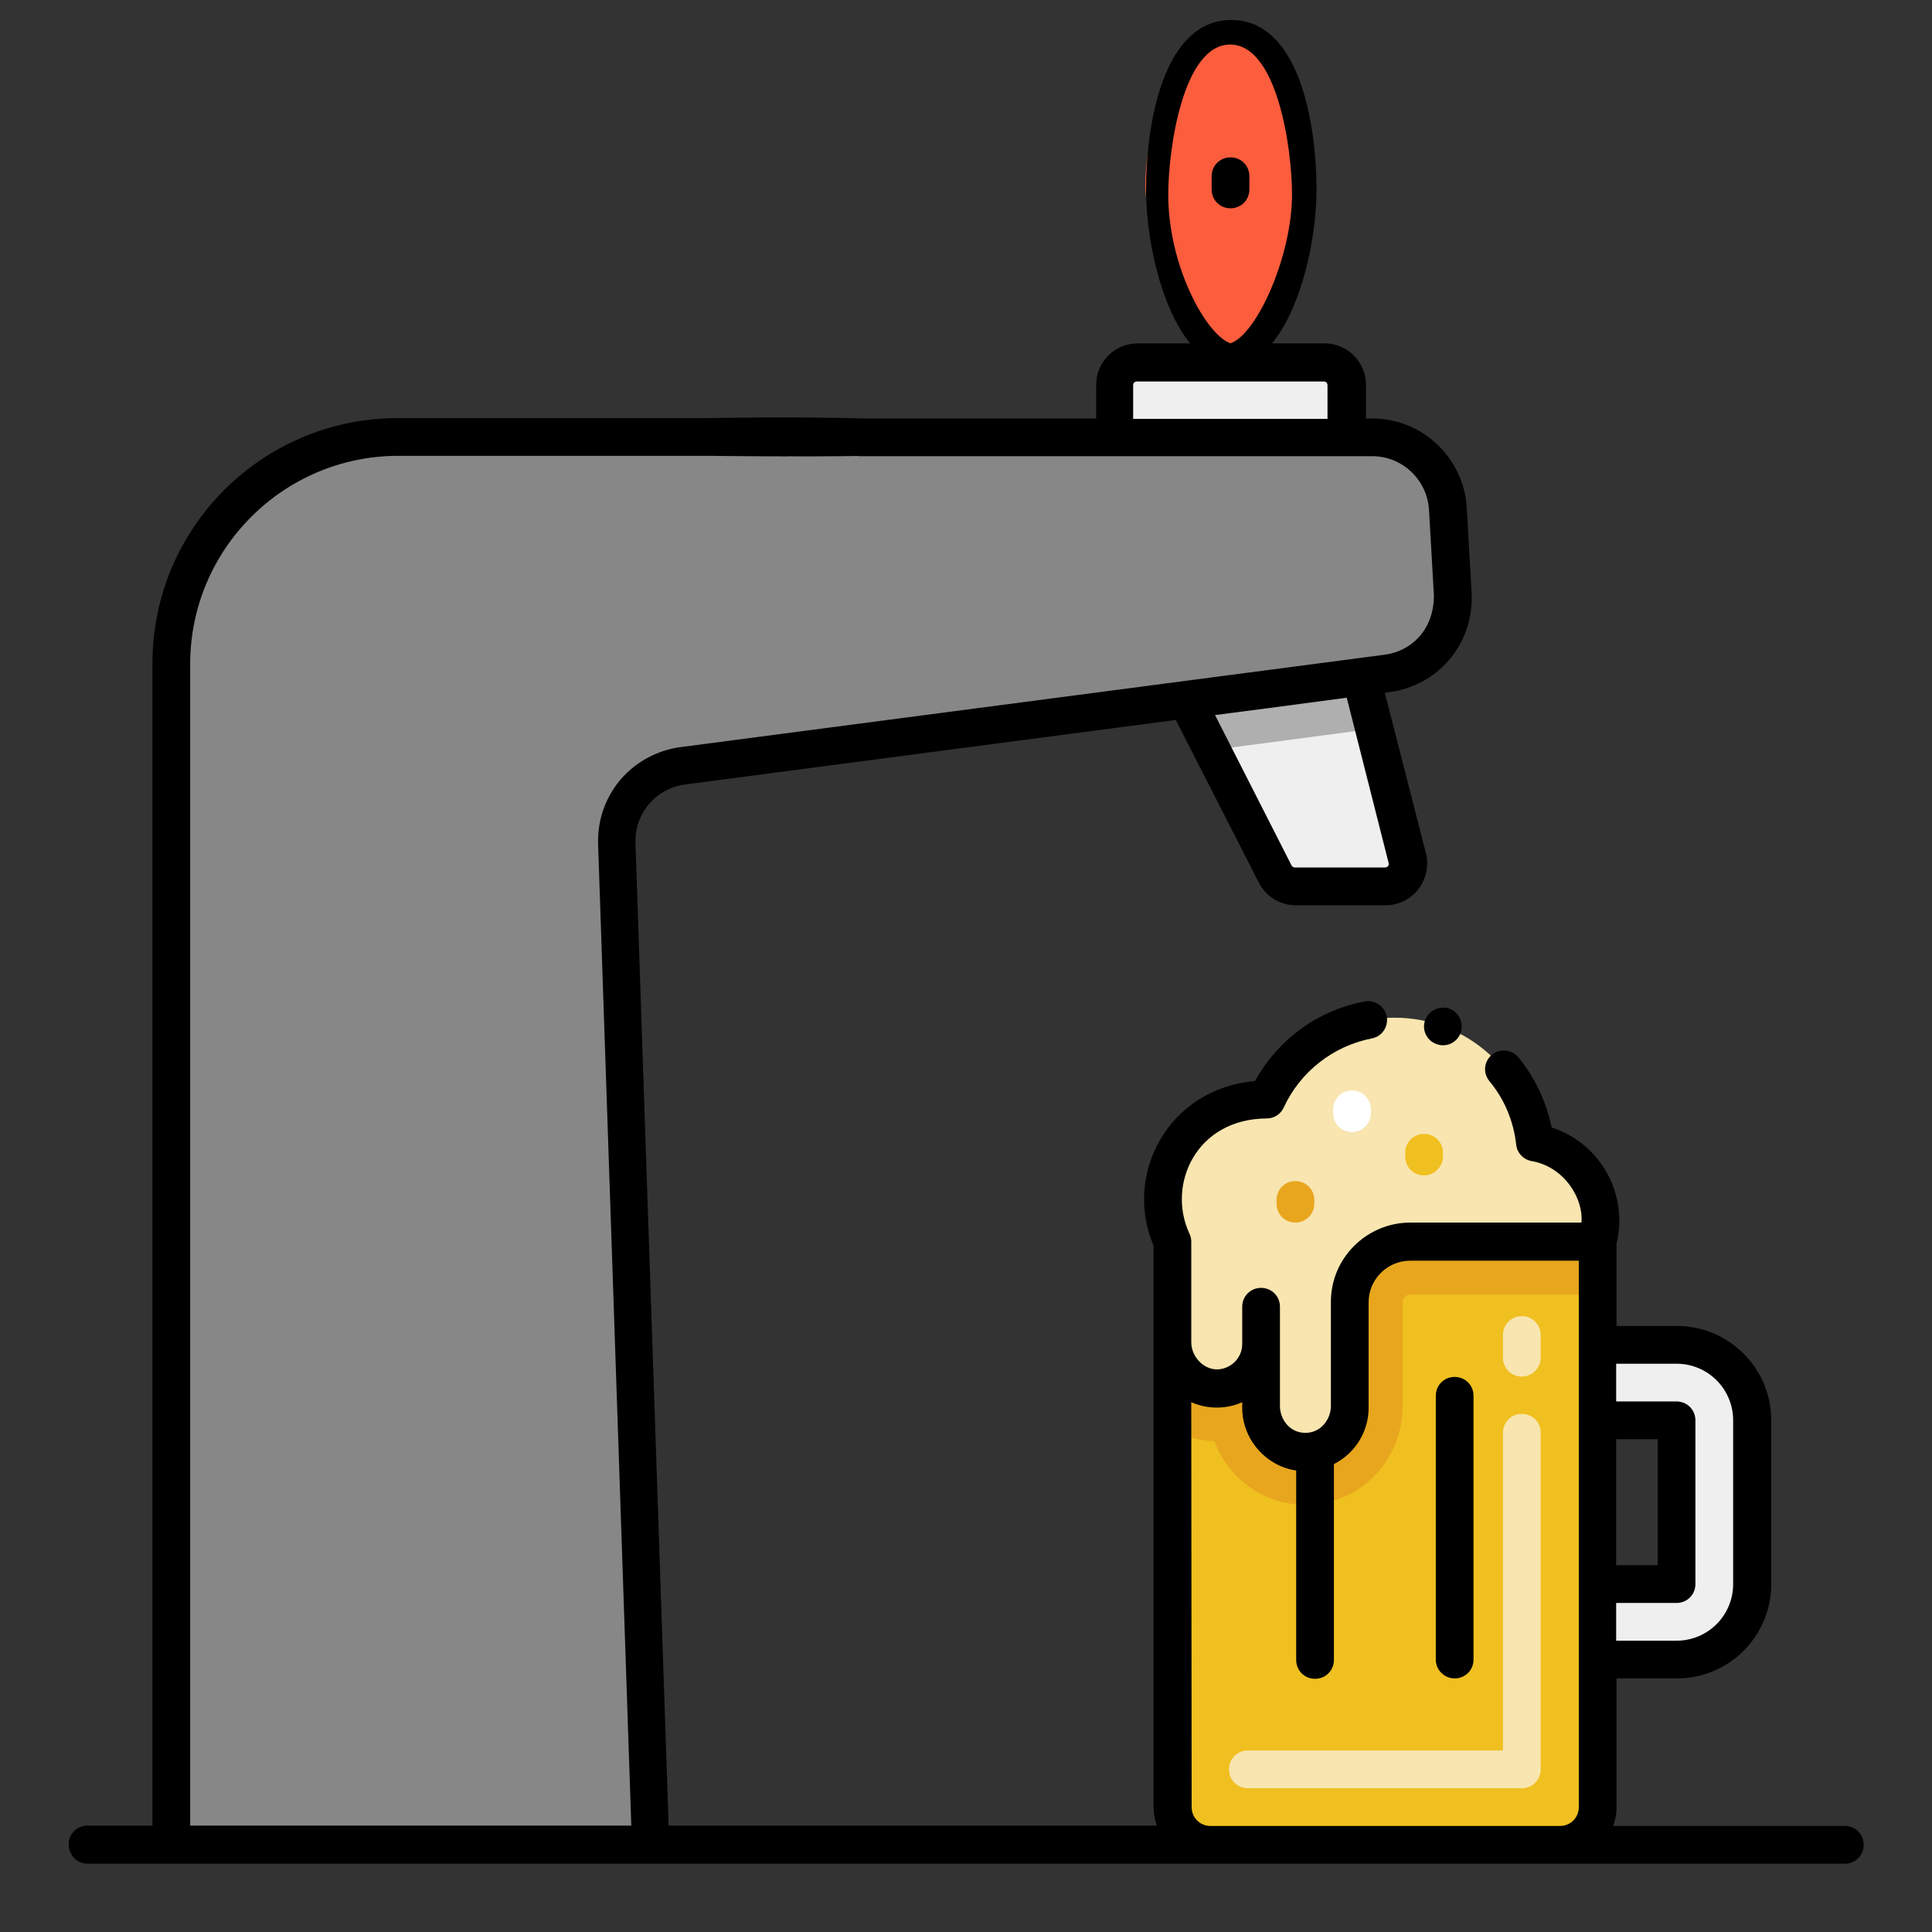 <svg xmlns="http://www.w3.org/2000/svg" xmlns:xlink="http://www.w3.org/1999/xlink" id="Calque_1" x="0px" y="0px" viewBox="0 0 512 512" style="enable-background:new 0 0 512 512;" xml:space="preserve">
<rect x="0" y="0" width="512" height="512" fill="#333333" stroke="none"/>
<style type="text/css">
	.st0{fill:#F0C020;}
	.st1{fill:#E8A61E;}
	.st2{fill:#F8E5B0;}
	.st3{fill:#72C2E9;}
	.st4{fill:#FC5D3D;}
	.st5{fill:#EFEFEF;}
	.st6{fill:#AFAFAF;}
	.st7{fill:#878787;}
	.st8{fill:#FFFFFF;}
</style>
<g id="Layer_1">
	<g>
		<path class="st0" d="M423.3,329.1v149.8c0,5.5-4.5,10-10,10h-92.6c-5.5,0-10-4.5-10-10V356.3l0,0c0.2,6.4,5.6,11.9,12,11.8    c6.4-0.1,11.5-5.3,11.5-11.7v16.8c0,7,6.1,12.6,13.3,11.6c5.9-0.7,10.2-6.1,10.2-12v-27.6c0-8.8,7.2-16,16-16L423.3,329.1z"></path>
		<path class="st1" d="M423.3,329.1v14c0,0,0,0,0,0h-49.6c-1.1,0-2,0.9-2,2v27.6c0,13.2-9.7,24.3-22.4,25.9    c-12.5,1.6-23.5-5.9-27.5-16.7c-3.9-0.1-7.6-1.1-11.1-2.9v-23.3c0,0.2,0,0.3,0,0.5c0.2,6.4,5.6,11.9,12,11.8    c6.4-0.1,11.5-5.3,11.5-11.7v16.8c0,7,6.1,12.6,13.3,11.6c5.9-0.7,10.2-6.1,10.2-12v-27.6c0-8.8,7.2-16,16-16L423.3,329.1z"></path>
		<path class="st2" d="M423.3,329.1h-49.6c-8.9,0-16,7.3-16,16v27.6c0,6-4.3,11.3-10.2,12c-7.2,0.9-13.3-4.6-13.3-11.6v-16.8    c0,6.4-5.1,11.6-11.5,11.7c-6.4,0.2-11.8-5.4-12-11.8c0-0.2,0-0.3,0-0.5v-26.7c-7.7-16.4,3-37.6,25-37.6    c5.9-12.8,18.9-21.7,33.9-21.7c19.2,0,35,14.5,37.1,33.1C418.9,305,426.6,317.3,423.3,329.1L423.3,329.1z"></path>
		<path class="st3" d="M350.8,96.1h-49.5c-3.3,0-6,2.7-6,6V116h61.5v-13.9C356.8,98.8,354.2,96.1,350.8,96.1z"></path>
		<path class="st4" d="M348.7,50.7c0,15.2-22.6,45.4-22.6,45.4s-22.6-31.5-22.6-46.7s7.3-40.2,22.6-40.2S348.7,35.4,348.7,50.7z"></path>
		<path class="st5" d="M367.1,235h-23.8c-2.3,0-4.3-1.3-5.3-3.3l-16.9-33l-6.8-13.2l46.3-6.1l3.5,13.7l8.8,34.4    C373.8,231.3,371,235,367.1,235L367.1,235z"></path>
		<path class="st6" d="M364.1,193.1l-43,5.7l-6.8-13.2l46.3-6.1L364.1,193.1z"></path>
		<path class="st7" d="M367.5,178.5l-6.9,0.9l-46.3,6.1L180.7,203c-10.2,1.4-17.7,10.2-17.4,20.5l9,265.3H45.4v-313    c0-33.1,26.9-60,60-60h258.2c10.6,0,19.4,8.3,20,18.9l1.3,22.7C385.5,168,377.9,177.1,367.5,178.5L367.5,178.5z"></path>
		<path class="st5" d="M350.8,96.1h-49.5c-3.3,0-6,2.7-6,6V116h61.5v-13.9C356.8,98.8,354.2,96.1,350.8,96.1z"></path>
		<g>
			<path class="st5" d="M464.3,376.4v43.4c0,11-9,20-20,20h-21v-20h21v-43.4h-21v-20h21C455.4,356.4,464.3,365.4,464.3,376.4z"></path>
		</g>
		<g>
			<path class="st2" d="M403.3,473.9h-72.6c-2.8,0-5-2.2-5-5s2.2-5,5-5h67.6v-84.2c0-2.8,2.2-5,5-5s5,2.2,5,5v89.2     C408.3,471.7,406.1,473.9,403.3,473.9z M403.3,364.8c-2.8,0-5-2.2-5-5v-6c0-2.8,2.2-5,5-5s5,2.2,5,5v6     C408.3,362.5,406.1,364.8,403.3,364.8z"></path>
		</g>
		<g>
			<path class="st0" d="M377.4,311.5c-2.8,0-5-2.2-5-5v-1c0-2.8,2.2-5,5-5s5,2.2,5,5v1C382.4,309.2,380.1,311.5,377.4,311.5z"></path>
		</g>
		<g>
			<path class="st1" d="M343.3,324c-2.8,0-5-2.2-5-5v-1c0-2.8,2.2-5,5-5s5,2.2,5,5v1C348.3,321.7,346.1,324,343.3,324z"></path>
		</g>
		<g>
			<path class="st8" d="M358.3,300c-2.8,0-5-2.2-5-5v-1c0-2.8,2.2-5,5-5s5,2.2,5,5v1C363.3,297.7,361.1,300,358.3,300z"></path>
		</g>
		<path d="M23.2,493.9h465.7c2.8,0,5-2.2,5-5s-2.2-5-5-5h-61.4c0.6-1.6,0.9-3.2,0.9-5v-34.1h16c13.8,0,25-11.2,25-25v-43.4    c0-13.8-11.2-25-25-25h-16v-21.9c3.2-13.2-4.4-26.6-17.2-30.7c-1.4-6.8-4.4-13.2-8.8-18.6c-1.7-2.1-5-2.4-7-0.7    c-2.1,1.7-2.5,4.8-0.7,7c0,0,0,0,0,0c4,4.8,6.4,10.6,7.1,16.8c0.2,2.2,1.9,4,4.1,4.4c8.7,1.5,13.8,10,13.2,16.3h-45.4    c-11.3,0-21,9.2-21,21v27.6c0,3.7-2.9,7.4-7.2,7.1c-3.8-0.2-6.3-3.6-6.3-7.1v-16.4c0,0,0,0,0,0v-9.9c0-2.8-2.2-5-5-5s-5,2.2-5,5    v9.9v0c0,3.8-3.2,6.7-6.7,6.7c-3.7,0-6.8-3.5-6.8-7.2v-26.7c0-0.7-0.2-1.5-0.5-2.1c-6-12.9,1.7-30.4,20.5-30.5    c1.9,0,3.7-1.1,4.5-2.9c4.4-9.5,13.1-16.3,23.3-18.3c2.8-0.5,4.5-3.2,4-5.8c-0.5-2.7-3.2-4.5-5.8-4c-12.4,2.3-23,10-29.1,21.1    c-22.8,1.9-35,24.5-26.9,43.6c0,2,0-13,0,148.7c0,1.8,0.3,3.4,0.9,5H177.2l-8.8-260.5v-0.1c0-0.1,0-0.3,0-0.4    c0-7.5,5.6-13.9,13.1-14.9l130.1-17.1l22,43.1c1.9,3.7,5.6,6,9.8,6h23.8c7.2,0,12.4-6.8,10.7-13.7l-10.9-42.6l1.3-0.2    c12.2-1.6,22.3-12.1,21.7-26.2l-1.3-22.7c-0.8-13.2-11.8-23.6-25-23.6h-1.7v-8.9c0-6.1-4.9-11-11-11h-13.9    c8-9.8,11.7-27.9,11.8-40.4c0-18-4.6-45.3-22.6-45.3c-18,0-22.6,27.4-22.6,45.3c0.1,12.6,3.8,30.7,11.7,40.4h-13.9    c-6.1,0-11,4.9-11,11v8.9h-62.5c-2.8,0-5,2.3-5,5c0,2.8,2.2,5,5,5h135.7c7.9,0,14.5,6.2,15,14.2l1.3,22.7c0,9.2-6.1,14.8-13,15.7    l-186.7,24.5c-6,0.8-11.6,3.8-15.6,8.3c-4,4.6-6.2,10.4-6.2,16.5v0.8v0l8.8,260.2H50.4v-308c0.1-30.3,24.7-54.9,55-55h82.5    c2.8,0,81.8,1.3,81.3-3.8c-0.9-8-78.5-6.2-81.3-6.2h-82.5c-35.7,0-65,28.9-65,65v308H23.2c-2.8,0-5,2.2-5,5S20.4,493.9,23.2,493.9    L23.2,493.9z M315.7,371.6c4.1,1.8,9,2,13.5,0v1.5c0,8.5,6.5,15.5,14.3,16.6v50.2c0,2.8,2.2,5,5,5s5-2.2,5-5V388    c5.9-3,9.2-8.9,9.2-14.9v-28c0-6,4.9-11,11-11h44.7v144.8c0,2.8-2.2,5-5,5h-92.6c-2.8,0-5-2.2-5-5L315.7,371.6z M428.3,381.4h11    v33.4h-11V381.4z M444.3,361.4c8.3,0,15,6.7,15,15v43.4c0,8.3-6.7,15-15,15h-16v-10h16c2.8,0,5-2.2,5-5v-43.4c0-2.8-2.2-5-5-5h-16    v-10H444.3z M309.6,51.6c0-12.4,4-39.8,16.4-39.8c12.4,0,16.4,27.3,16.4,39.8c0,15.9-9.1,36.8-16.3,39.4    C319.6,88.7,309.6,70.5,309.6,51.6z M300.3,102.1c0-0.6,0.4-1,1-1h49.5c0.6,0,1,0.4,1,1v8.9h-51.5V102.1z M368,228.7    c0.2,0.6-0.3,1.2-1,1.2h-23.8c-0.4,0-0.7-0.2-0.9-0.5L322,189.5c19.8-2.6,11.8-1.5,34.9-4.6L368,228.7z"></path>
		<circle cx="207.9" cy="115.9" r="5"></circle>
		<path d="M385.5,444.8c2.8,0,5-2.2,5-5v-69.9c0-2.8-2.2-5-5-5s-5,2.2-5,5v69.9C380.5,442.6,382.8,444.8,385.5,444.8z"></path>
		<path d="M384.1,267.3L384.1,267.3c-2.6-0.9-5.5,0.5-6.4,3c-1,2.6,0.4,5.5,3,6.4c2.7,1,5.5-0.5,6.4-3    C388,271,386.6,268.2,384.1,267.3L384.1,267.3z"></path>
		<path d="M331.1,50.2v-3.5c0-2.8-2.2-5-5-5s-5,2.2-5,5v3.5c0,2.8,2.2,5,5,5S331.1,53,331.1,50.2z"></path>
	</g>
</g>
</svg>
